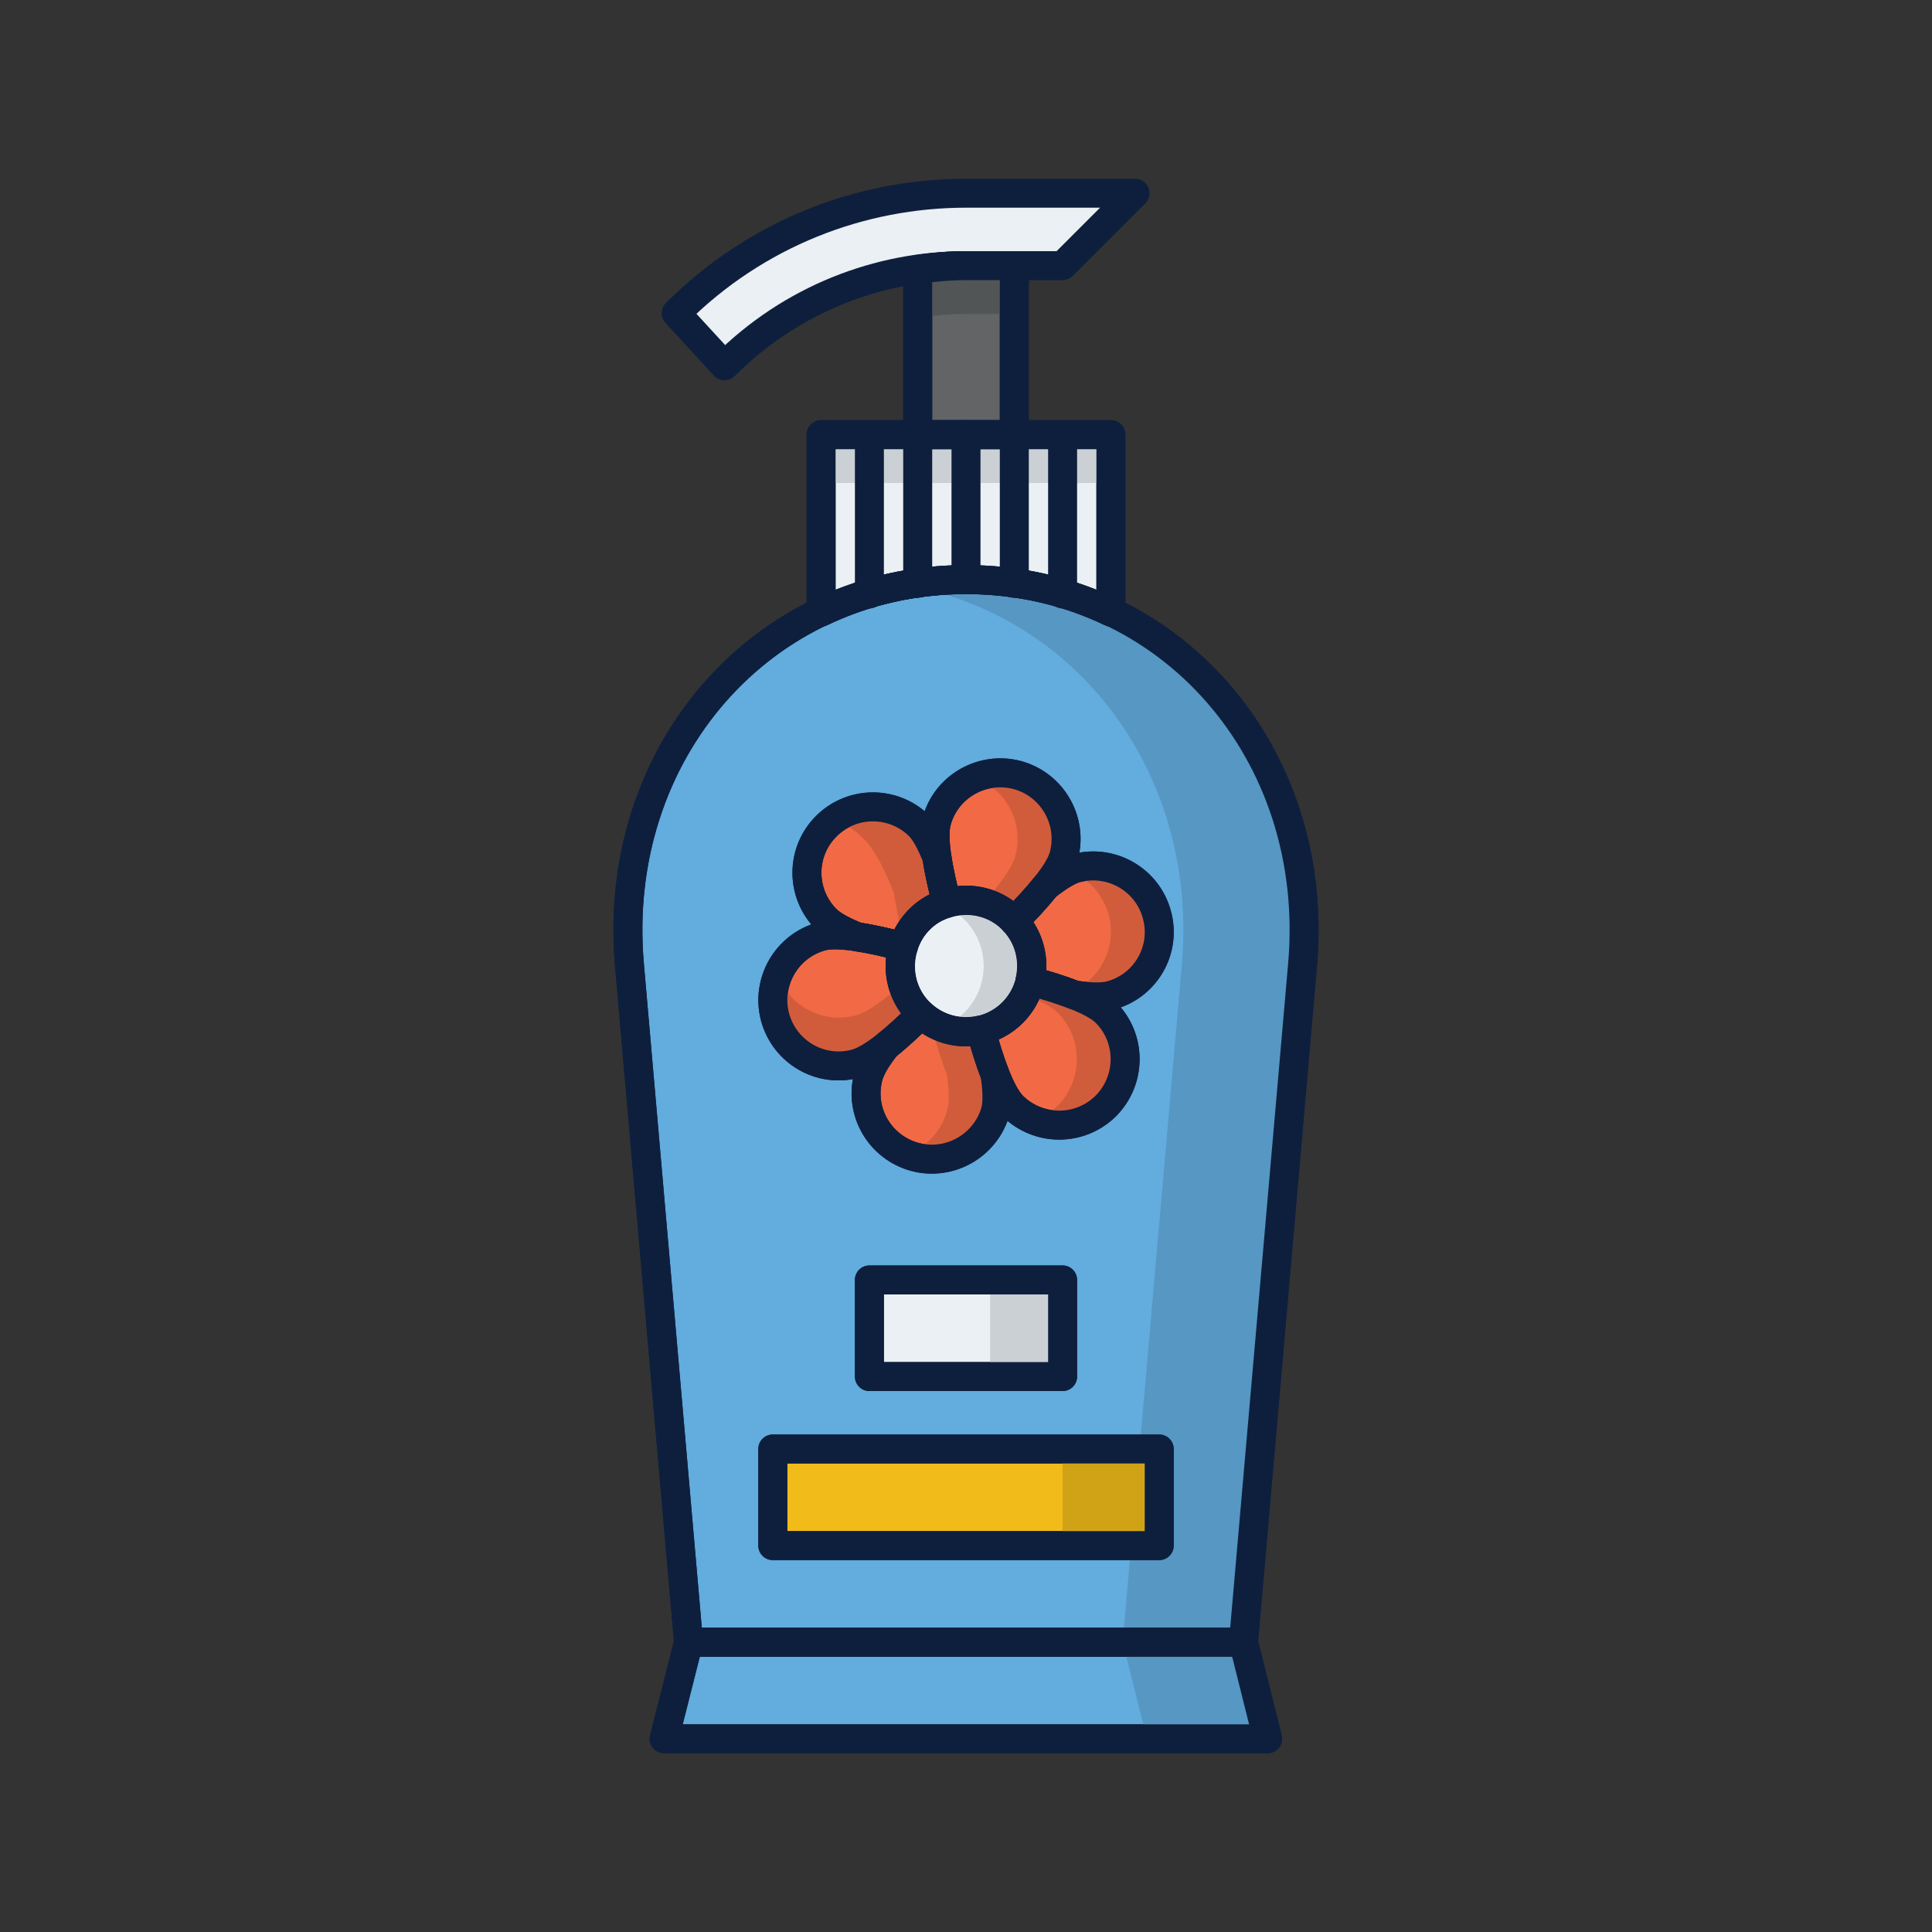 <?xml version="1.0" encoding="UTF-8"?>
<svg xmlns="http://www.w3.org/2000/svg" xmlns:xlink="http://www.w3.org/1999/xlink" width="30px" height="30px" viewBox="0 0 30 30" version="1.1">
<rect x="0" y="0" width="30" height="30" fill="#333333" stroke="none"/>
<g id="surface1">
<path style="fill-rule:nonzero;fill:rgb(38.431%,67.451%,87.059%);fill-opacity:1;stroke-width:1.5;stroke-linecap:round;stroke-linejoin:round;stroke:rgb(5.49%,12.157%,24.314%);stroke-opacity:1;stroke-miterlimit:10;" d="M 64.362 85 L 67.422 49.922 C 68.372 38.958 60.534 30 50 30 C 39.466 30 31.628 38.958 32.578 49.922 L 35.638 85 Z M 64.362 85 " transform="matrix(0.3,0,0,0.3,0,0)"/>
<path style=" stroke:none;fill-rule:nonzero;fill:rgb(33.725%,59.216%,76.471%);fill-opacity:1;" d="M 15 9 C 14.68 9 14.367 9.031 14.062 9.082 C 16.738 9.555 18.609 12.023 18.352 14.977 L 17.434 25.5 L 19.309 25.5 L 20.227 14.977 C 20.512 11.688 18.16 9 15 9 Z M 15 9 "/>
<path style="fill-rule:nonzero;fill:rgb(38.431%,67.451%,87.059%);fill-opacity:1;stroke-width:1.5;stroke-linecap:round;stroke-linejoin:round;stroke:rgb(5.49%,12.157%,24.314%);stroke-opacity:1;stroke-miterlimit:10;" d="M 65.612 90 L 34.375 90 L 35.638 85 L 64.362 85 Z M 65.612 90 " transform="matrix(0.3,0,0,0.3,0,0)"/>
<path style=" stroke:none;fill-rule:nonzero;fill:rgb(33.725%,59.216%,76.471%);fill-opacity:1;" d="M 19.309 25.5 L 17.434 25.5 L 17.809 27 L 19.684 27 Z M 19.309 25.5 "/>
<path style="fill-rule:nonzero;fill:rgb(91.765%,94.118%,95.294%);fill-opacity:1;stroke-width:1.5;stroke-linecap:round;stroke-linejoin:round;stroke:rgb(5.49%,12.157%,24.314%);stroke-opacity:1;stroke-miterlimit:10;" d="M 50 10 C 44.57 10 39.141 12.07 35 16.211 L 37.5 18.932 C 40.951 15.482 45.482 13.75 50 13.75 L 55 13.75 L 58.75 10 Z M 50 10 " transform="matrix(0.3,0,0,0.3,0,0)"/>
<path style="fill-rule:nonzero;fill:rgb(38.431%,39.216%,40%);fill-opacity:1;stroke-width:1.5;stroke-linecap:round;stroke-linejoin:round;stroke:rgb(5.49%,12.157%,24.314%);stroke-opacity:1;stroke-miterlimit:10;" d="M 52.5 22.5 L 52.5 13.75 L 50 13.75 C 49.167 13.75 48.333 13.828 47.5 13.945 L 47.5 22.5 Z M 52.5 22.5 " transform="matrix(0.3,0,0,0.3,0,0)"/>
<path style=" stroke:none;fill-rule:nonzero;fill:rgb(32.157%,33.333%,33.725%);fill-opacity:1;" d="M 14.25 4.184 L 14.25 4.934 C 14.5 4.898 14.75 4.875 15 4.875 L 15.75 4.875 L 15.75 4.125 L 15 4.125 C 14.75 4.125 14.5 4.148 14.25 4.184 Z M 14.25 4.184 "/>
<path style="fill-rule:nonzero;fill:rgb(91.765%,94.118%,95.294%);fill-opacity:1;stroke-width:1.5;stroke-linecap:round;stroke-linejoin:round;stroke:rgb(5.49%,12.157%,24.314%);stroke-opacity:1;stroke-miterlimit:10;" d="M 50 30 C 52.721 30 55.247 30.599 57.5 31.68 L 57.5 22.5 L 42.5 22.5 L 42.5 31.68 C 44.753 30.599 47.279 30 50 30 Z M 50 30 " transform="matrix(0.3,0,0,0.3,0,0)"/>
<path style=" stroke:none;fill-rule:nonzero;fill:rgb(79.216%,81.569%,83.137%);fill-opacity:1;" d="M 12.75 6.75 L 17.25 6.75 L 17.25 7.5 L 12.75 7.5 Z M 12.75 6.75 "/>
<path style="fill:none;stroke-width:1.5;stroke-linecap:round;stroke-linejoin:round;stroke:rgb(5.49%,12.157%,24.314%);stroke-opacity:1;stroke-miterlimit:10;" d="M 45 22.5 L 45 30.742 Z M 45 22.5 " transform="matrix(0.3,0,0,0.3,0,0)"/>
<path style="fill:none;stroke-width:1.5;stroke-linecap:round;stroke-linejoin:round;stroke:rgb(5.49%,12.157%,24.314%);stroke-opacity:1;stroke-miterlimit:10;" d="M 47.5 22.5 L 47.5 30.195 Z M 47.5 22.5 " transform="matrix(0.3,0,0,0.3,0,0)"/>
<path style="fill:none;stroke-width:1.5;stroke-linecap:round;stroke-linejoin:round;stroke:rgb(5.49%,12.157%,24.314%);stroke-opacity:1;stroke-miterlimit:10;" d="M 50 22.5 L 50 30 Z M 50 22.5 " transform="matrix(0.3,0,0,0.3,0,0)"/>
<path style="fill:none;stroke-width:1.5;stroke-linecap:round;stroke-linejoin:round;stroke:rgb(5.49%,12.157%,24.314%);stroke-opacity:1;stroke-miterlimit:10;" d="M 52.5 22.5 L 52.5 30.195 Z M 52.5 22.5 " transform="matrix(0.3,0,0,0.3,0,0)"/>
<path style="fill:none;stroke-width:1.5;stroke-linecap:round;stroke-linejoin:round;stroke:rgb(5.49%,12.157%,24.314%);stroke-opacity:1;stroke-miterlimit:10;" d="M 55 22.5 L 55 30.742 Z M 55 22.5 " transform="matrix(0.3,0,0,0.3,0,0)"/>
<path style="fill-rule:nonzero;fill:rgb(94.51%,41.569%,27.059%);fill-opacity:1;stroke-width:1.5;stroke-linecap:round;stroke-linejoin:round;stroke:rgb(5.49%,12.157%,24.314%);stroke-opacity:1;stroke-miterlimit:10;" d="M 48.503 44.401 C 48.216 43.685 47.917 43.086 47.591 42.76 C 46.263 41.432 44.102 41.432 42.773 42.76 C 41.432 44.089 41.432 46.25 42.773 47.591 C 43.086 47.904 43.685 48.216 44.401 48.503 C 45.143 48.607 45.964 48.802 46.758 49.01 C 46.914 48.49 47.188 47.995 47.591 47.591 C 47.995 47.174 48.49 46.914 49.01 46.758 C 48.802 45.964 48.607 45.143 48.503 44.401 Z M 48.503 44.401 " transform="matrix(0.3,0,0,0.3,0,0)"/>
<path style=" stroke:none;fill-rule:nonzero;fill:rgb(81.961%,36.078%,23.137%);fill-opacity:1;" d="M 14.551 13.32 C 14.465 13.105 14.375 12.926 14.277 12.828 C 13.922 12.473 13.371 12.438 12.973 12.715 C 13.133 12.793 13.285 12.902 13.422 13.035 C 13.582 13.199 13.738 13.504 13.879 13.863 C 13.918 14.117 13.977 14.391 14.039 14.664 C 14.09 14.523 14.164 14.391 14.277 14.277 C 14.398 14.152 14.547 14.074 14.703 14.027 C 14.641 13.789 14.582 13.543 14.551 13.32 Z M 14.551 13.32 "/>
<path style="fill-rule:nonzero;fill:rgb(94.51%,41.569%,27.059%);fill-opacity:1;stroke-width:1.5;stroke-linecap:round;stroke-linejoin:round;stroke:rgb(5.49%,12.157%,24.314%);stroke-opacity:1;stroke-miterlimit:10;" d="M 51.497 55.599 C 51.224 54.909 50.977 54.089 50.768 53.307 C 49.701 53.555 48.542 53.281 47.682 52.487 C 47.096 53.06 46.484 53.646 45.885 54.115 C 45.417 54.701 45.065 55.273 44.948 55.703 C 44.453 57.526 45.534 59.388 47.357 59.883 C 49.167 60.365 51.042 59.284 51.536 57.474 C 51.641 57.031 51.615 56.354 51.497 55.599 Z M 51.497 55.599 " transform="matrix(0.3,0,0,0.3,0,0)"/>
<path style=" stroke:none;fill-rule:nonzero;fill:rgb(81.961%,36.078%,23.137%);fill-opacity:1;" d="M 15.449 16.68 C 15.367 16.473 15.293 16.227 15.23 15.992 C 14.91 16.066 14.562 15.984 14.305 15.746 C 14.219 15.828 14.133 15.914 14.047 15.992 C 14.188 16.023 14.336 16.027 14.48 15.992 C 14.543 16.227 14.617 16.473 14.703 16.68 C 14.734 16.906 14.746 17.109 14.707 17.242 C 14.621 17.562 14.387 17.809 14.098 17.922 C 14.133 17.938 14.168 17.953 14.207 17.965 C 14.75 18.109 15.312 17.785 15.457 17.242 C 15.492 17.109 15.484 16.906 15.449 16.68 Z M 15.449 16.68 "/>
<path style="fill-rule:nonzero;fill:rgb(94.51%,41.569%,27.059%);fill-opacity:1;stroke-width:1.5;stroke-linecap:round;stroke-linejoin:round;stroke:rgb(5.49%,12.157%,24.314%);stroke-opacity:1;stroke-miterlimit:10;" d="M 59.883 47.357 C 59.401 45.534 57.526 44.453 55.703 44.935 C 55.273 45.052 54.714 45.417 54.115 45.885 C 53.646 46.471 53.06 47.096 52.487 47.682 C 53.281 48.529 53.555 49.688 53.307 50.768 C 54.102 50.977 54.909 51.224 55.599 51.497 C 56.354 51.615 57.031 51.641 57.474 51.523 C 59.297 51.042 60.378 49.167 59.883 47.357 Z M 59.883 47.357 " transform="matrix(0.3,0,0,0.3,0,0)"/>
<path style=" stroke:none;fill-rule:nonzero;fill:rgb(81.961%,36.078%,23.137%);fill-opacity:1;" d="M 17.965 14.207 C 17.82 13.66 17.258 13.336 16.711 13.48 C 16.68 13.492 16.641 13.504 16.605 13.523 C 16.895 13.637 17.129 13.883 17.215 14.207 C 17.352 14.715 17.074 15.234 16.594 15.418 C 16.621 15.43 16.652 15.441 16.68 15.449 C 16.91 15.484 17.109 15.492 17.242 15.457 C 17.789 15.312 18.113 14.75 17.965 14.207 Z M 17.965 14.207 "/>
<path style="fill-rule:nonzero;fill:rgb(94.51%,41.569%,27.059%);fill-opacity:1;stroke-width:1.5;stroke-linecap:round;stroke-linejoin:round;stroke:rgb(5.49%,12.157%,24.314%);stroke-opacity:1;stroke-miterlimit:10;" d="M 47.591 52.409 C 46.667 51.484 46.406 50.169 46.758 49.01 C 45.156 48.581 43.398 48.229 42.526 48.464 C 40.716 48.958 39.635 50.82 40.117 52.643 C 40.612 54.466 42.474 55.547 44.297 55.052 C 45.169 54.818 46.523 53.646 47.682 52.487 C 47.656 52.461 47.617 52.435 47.591 52.409 Z M 47.591 52.409 " transform="matrix(0.3,0,0,0.3,0,0)"/>
<path style=" stroke:none;fill-rule:nonzero;fill:rgb(81.961%,36.078%,23.137%);fill-opacity:1;" d="M 14.016 15.27 C 13.75 15.512 13.48 15.715 13.289 15.766 C 12.781 15.902 12.266 15.629 12.078 15.152 C 11.996 15.352 11.977 15.574 12.035 15.793 C 12.184 16.34 12.742 16.664 13.289 16.516 C 13.551 16.445 13.957 16.094 14.305 15.746 C 14.297 15.738 14.285 15.73 14.277 15.723 C 14.148 15.594 14.062 15.438 14.016 15.27 Z M 14.016 15.27 "/>
<path style="fill-rule:nonzero;fill:rgb(94.51%,41.569%,27.059%);fill-opacity:1;stroke-width:1.5;stroke-linecap:round;stroke-linejoin:round;stroke:rgb(5.49%,12.157%,24.314%);stroke-opacity:1;stroke-miterlimit:10;" d="M 57.24 52.409 C 56.602 51.771 54.909 51.198 53.32 50.768 C 53.177 51.367 52.878 51.94 52.409 52.409 C 51.94 52.878 51.367 53.177 50.768 53.32 C 51.198 54.896 51.771 56.589 52.409 57.24 C 53.75 58.568 55.898 58.568 57.24 57.24 C 58.568 55.898 58.568 53.737 57.24 52.409 Z M 57.24 52.409 " transform="matrix(0.3,0,0,0.3,0,0)"/>
<path style=" stroke:none;fill-rule:nonzero;fill:rgb(81.961%,36.078%,23.137%);fill-opacity:1;" d="M 17.172 15.723 C 16.98 15.531 16.473 15.359 15.996 15.23 C 15.977 15.305 15.949 15.375 15.918 15.445 C 16.137 15.531 16.32 15.625 16.422 15.723 C 16.82 16.121 16.82 16.77 16.422 17.172 C 16.316 17.273 16.199 17.348 16.074 17.398 C 16.441 17.543 16.875 17.469 17.172 17.172 C 17.57 16.77 17.57 16.121 17.172 15.723 Z M 17.172 15.723 "/>
<path style="fill-rule:nonzero;fill:rgb(94.51%,41.569%,27.059%);fill-opacity:1;stroke-width:1.5;stroke-linecap:round;stroke-linejoin:round;stroke:rgb(5.49%,12.157%,24.314%);stroke-opacity:1;stroke-miterlimit:10;" d="M 52.656 40.117 C 50.833 39.635 48.958 40.716 48.477 42.526 C 48.242 43.398 48.581 45.156 49.01 46.758 C 50.169 46.406 51.484 46.667 52.409 47.591 C 52.435 47.617 52.461 47.656 52.487 47.682 C 53.646 46.523 54.831 45.169 55.065 44.297 C 55.547 42.474 54.466 40.612 52.656 40.117 Z M 52.656 40.117 " transform="matrix(0.3,0,0,0.3,0,0)"/>
<path style=" stroke:none;fill-rule:nonzero;fill:rgb(81.961%,36.078%,23.137%);fill-opacity:1;" d="M 15.797 12.035 C 15.574 11.977 15.352 11.996 15.152 12.078 C 15.629 12.266 15.902 12.781 15.766 13.289 C 15.715 13.48 15.512 13.75 15.27 14.016 C 15.438 14.062 15.594 14.145 15.723 14.277 C 15.73 14.285 15.738 14.297 15.746 14.305 C 16.094 13.957 16.449 13.551 16.52 13.289 C 16.664 12.742 16.34 12.184 15.797 12.035 Z M 15.797 12.035 "/>
<path style="fill-rule:nonzero;fill:rgb(94.51%,73.333%,10.196%);fill-opacity:1;stroke-width:1.5;stroke-linecap:round;stroke-linejoin:round;stroke:rgb(5.49%,12.157%,24.314%);stroke-opacity:1;stroke-miterlimit:10;" d="M 40 75 L 60 75 L 60 80 L 40 80 Z M 40 75 " transform="matrix(0.3,0,0,0.3,0,0)"/>
<path style="fill-rule:nonzero;fill:rgb(91.765%,94.118%,95.294%);fill-opacity:1;stroke-width:1.5;stroke-linecap:round;stroke-linejoin:round;stroke:rgb(5.49%,12.157%,24.314%);stroke-opacity:1;stroke-miterlimit:10;" d="M 45 66.25 L 55 66.25 L 55 71.25 L 45 71.25 Z M 45 66.25 " transform="matrix(0.3,0,0,0.3,0,0)"/>
<path style=" stroke:none;fill-rule:nonzero;fill:rgb(81.569%,63.922%,8.627%);fill-opacity:1;" d="M 16.5 22.5 L 18 22.5 L 18 24 L 16.5 24 Z M 16.5 22.5 "/>
<path style=" stroke:none;fill-rule:nonzero;fill:rgb(79.216%,81.569%,83.137%);fill-opacity:1;" d="M 15.375 19.875 L 16.5 19.875 L 16.5 21.375 L 15.375 21.375 Z M 15.375 19.875 "/>
<path style="fill-rule:nonzero;fill:rgb(91.765%,94.118%,95.294%);fill-opacity:1;stroke-width:1.5;stroke-linecap:round;stroke-linejoin:round;stroke:rgb(5.49%,12.157%,24.314%);stroke-opacity:1;stroke-miterlimit:10;" d="M 53.411 50 C 53.411 51.888 51.888 53.411 50 53.411 C 48.125 53.411 46.589 51.888 46.589 50 C 46.589 48.112 48.125 46.589 50 46.589 C 51.888 46.589 53.411 48.112 53.411 50 Z M 53.411 50 " transform="matrix(0.3,0,0,0.3,0,0)"/>
<path style=" stroke:none;fill-rule:nonzero;fill:rgb(79.216%,81.569%,83.137%);fill-opacity:1;" d="M 15.723 14.277 C 15.426 13.98 14.992 13.902 14.625 14.047 C 14.754 14.098 14.871 14.172 14.973 14.277 C 15.375 14.676 15.375 15.324 14.973 15.723 C 14.871 15.824 14.754 15.902 14.625 15.949 C 14.992 16.094 15.426 16.02 15.723 15.723 C 16.121 15.324 16.121 14.676 15.723 14.277 Z M 15.723 14.277 "/>
<path style="fill:none;stroke-width:1.5;stroke-linecap:round;stroke-linejoin:round;stroke:rgb(5.49%,12.157%,24.314%);stroke-opacity:1;stroke-miterlimit:10;" d="M 52.5 22.5 L 52.5 13.75 L 50 13.75 C 49.167 13.75 48.333 13.828 47.5 13.945 L 47.5 22.5 Z M 52.5 22.5 " transform="matrix(0.3,0,0,0.3,0,0)"/>
<path style="fill:none;stroke-width:1.5;stroke-linecap:round;stroke-linejoin:round;stroke:rgb(5.49%,12.157%,24.314%);stroke-opacity:1;stroke-miterlimit:10;" d="M 50 30 C 52.721 30 55.247 30.599 57.5 31.68 L 57.5 22.5 L 42.5 22.5 L 42.5 31.68 C 44.753 30.599 47.279 30 50 30 Z M 50 30 " transform="matrix(0.3,0,0,0.3,0,0)"/>
<path style="fill:none;stroke-width:1.5;stroke-linecap:round;stroke-linejoin:round;stroke:rgb(5.49%,12.157%,24.314%);stroke-opacity:1;stroke-miterlimit:10;" d="M 64.362 85 L 67.422 49.922 C 68.372 38.958 60.534 30 50 30 C 39.466 30 31.628 38.958 32.578 49.922 L 35.638 85 Z M 64.362 85 " transform="matrix(0.3,0,0,0.3,0,0)"/>
<path style="fill:none;stroke-width:1.5;stroke-linecap:round;stroke-linejoin:round;stroke:rgb(5.49%,12.157%,24.314%);stroke-opacity:1;stroke-miterlimit:10;" d="M 65.612 90 L 34.375 90 L 35.638 85 L 64.362 85 Z M 65.612 90 " transform="matrix(0.3,0,0,0.3,0,0)"/>
<path style="fill:none;stroke-width:1.5;stroke-linecap:round;stroke-linejoin:round;stroke:rgb(5.49%,12.157%,24.314%);stroke-opacity:1;stroke-miterlimit:10;" d="M 40 75 L 60 75 L 60 80 L 40 80 Z M 40 75 " transform="matrix(0.3,0,0,0.3,0,0)"/>
<path style="fill:none;stroke-width:1.5;stroke-linecap:round;stroke-linejoin:round;stroke:rgb(5.49%,12.157%,24.314%);stroke-opacity:1;stroke-miterlimit:10;" d="M 45 66.25 L 55 66.25 L 55 71.25 L 45 71.25 Z M 45 66.25 " transform="matrix(0.3,0,0,0.3,0,0)"/>
<path style="fill:none;stroke-width:1.5;stroke-linecap:round;stroke-linejoin:round;stroke:rgb(5.49%,12.157%,24.314%);stroke-opacity:1;stroke-miterlimit:10;" d="M 53.411 50 C 53.411 51.888 51.888 53.411 50 53.411 C 48.125 53.411 46.589 51.888 46.589 50 C 46.589 48.112 48.125 46.589 50 46.589 C 51.888 46.589 53.411 48.112 53.411 50 Z M 53.411 50 " transform="matrix(0.3,0,0,0.3,0,0)"/>
<path style="fill:none;stroke-width:1.5;stroke-linecap:round;stroke-linejoin:round;stroke:rgb(5.49%,12.157%,24.314%);stroke-opacity:1;stroke-miterlimit:10;" d="M 51.497 55.599 C 51.224 54.909 50.977 54.089 50.768 53.307 C 49.701 53.555 48.542 53.281 47.682 52.487 C 47.096 53.06 46.484 53.646 45.885 54.115 C 45.417 54.701 45.065 55.273 44.948 55.703 C 44.453 57.526 45.534 59.388 47.357 59.883 C 49.167 60.365 51.042 59.284 51.536 57.474 C 51.641 57.031 51.615 56.354 51.497 55.599 Z M 51.497 55.599 " transform="matrix(0.3,0,0,0.3,0,0)"/>
<path style="fill:none;stroke-width:1.5;stroke-linecap:round;stroke-linejoin:round;stroke:rgb(5.49%,12.157%,24.314%);stroke-opacity:1;stroke-miterlimit:10;" d="M 59.883 47.357 C 59.401 45.534 57.526 44.453 55.703 44.935 C 55.273 45.052 54.714 45.417 54.115 45.885 C 53.646 46.471 53.06 47.096 52.487 47.682 C 53.281 48.529 53.555 49.688 53.307 50.768 C 54.102 50.977 54.909 51.224 55.599 51.497 C 56.354 51.615 57.031 51.641 57.474 51.523 C 59.297 51.042 60.378 49.167 59.883 47.357 Z M 59.883 47.357 " transform="matrix(0.3,0,0,0.3,0,0)"/>
<path style="fill:none;stroke-width:1.5;stroke-linecap:round;stroke-linejoin:round;stroke:rgb(5.49%,12.157%,24.314%);stroke-opacity:1;stroke-miterlimit:10;" d="M 57.24 52.409 C 56.602 51.771 54.909 51.198 53.32 50.768 C 53.177 51.367 52.878 51.94 52.409 52.409 C 51.94 52.878 51.367 53.177 50.768 53.32 C 51.198 54.896 51.771 56.589 52.409 57.24 C 53.75 58.568 55.898 58.568 57.24 57.24 C 58.568 55.898 58.568 53.737 57.24 52.409 Z M 57.24 52.409 " transform="matrix(0.3,0,0,0.3,0,0)"/>
<path style="fill:none;stroke-width:1.5;stroke-linecap:round;stroke-linejoin:round;stroke:rgb(5.49%,12.157%,24.314%);stroke-opacity:1;stroke-miterlimit:10;" d="M 52.656 40.117 C 50.833 39.635 48.958 40.716 48.477 42.526 C 48.242 43.398 48.581 45.156 49.01 46.758 C 50.169 46.406 51.484 46.667 52.409 47.591 C 52.435 47.617 52.461 47.656 52.487 47.682 C 53.646 46.523 54.831 45.169 55.065 44.297 C 55.547 42.474 54.466 40.612 52.656 40.117 Z M 52.656 40.117 " transform="matrix(0.3,0,0,0.3,0,0)"/>
<path style="fill:none;stroke-width:1.5;stroke-linecap:round;stroke-linejoin:round;stroke:rgb(5.49%,12.157%,24.314%);stroke-opacity:1;stroke-miterlimit:10;" d="M 47.591 52.409 C 46.667 51.484 46.406 50.169 46.758 49.01 C 45.156 48.581 43.398 48.229 42.526 48.464 C 40.716 48.958 39.635 50.82 40.117 52.643 C 40.612 54.466 42.474 55.547 44.297 55.052 C 45.169 54.818 46.523 53.646 47.682 52.487 C 47.656 52.461 47.617 52.435 47.591 52.409 Z M 47.591 52.409 " transform="matrix(0.3,0,0,0.3,0,0)"/>
<path style="fill:none;stroke-width:1.5;stroke-linecap:round;stroke-linejoin:round;stroke:rgb(5.49%,12.157%,24.314%);stroke-opacity:1;stroke-miterlimit:10;" d="M 48.503 44.401 C 48.216 43.685 47.917 43.086 47.591 42.76 C 46.263 41.432 44.102 41.432 42.773 42.76 C 41.432 44.089 41.432 46.25 42.773 47.591 C 43.086 47.904 43.685 48.216 44.401 48.503 C 45.143 48.607 45.964 48.802 46.758 49.01 C 46.914 48.49 47.188 47.995 47.591 47.591 C 47.995 47.174 48.49 46.914 49.01 46.758 C 48.802 45.964 48.607 45.143 48.503 44.401 Z M 48.503 44.401 " transform="matrix(0.3,0,0,0.3,0,0)"/>
</g>
</svg>
